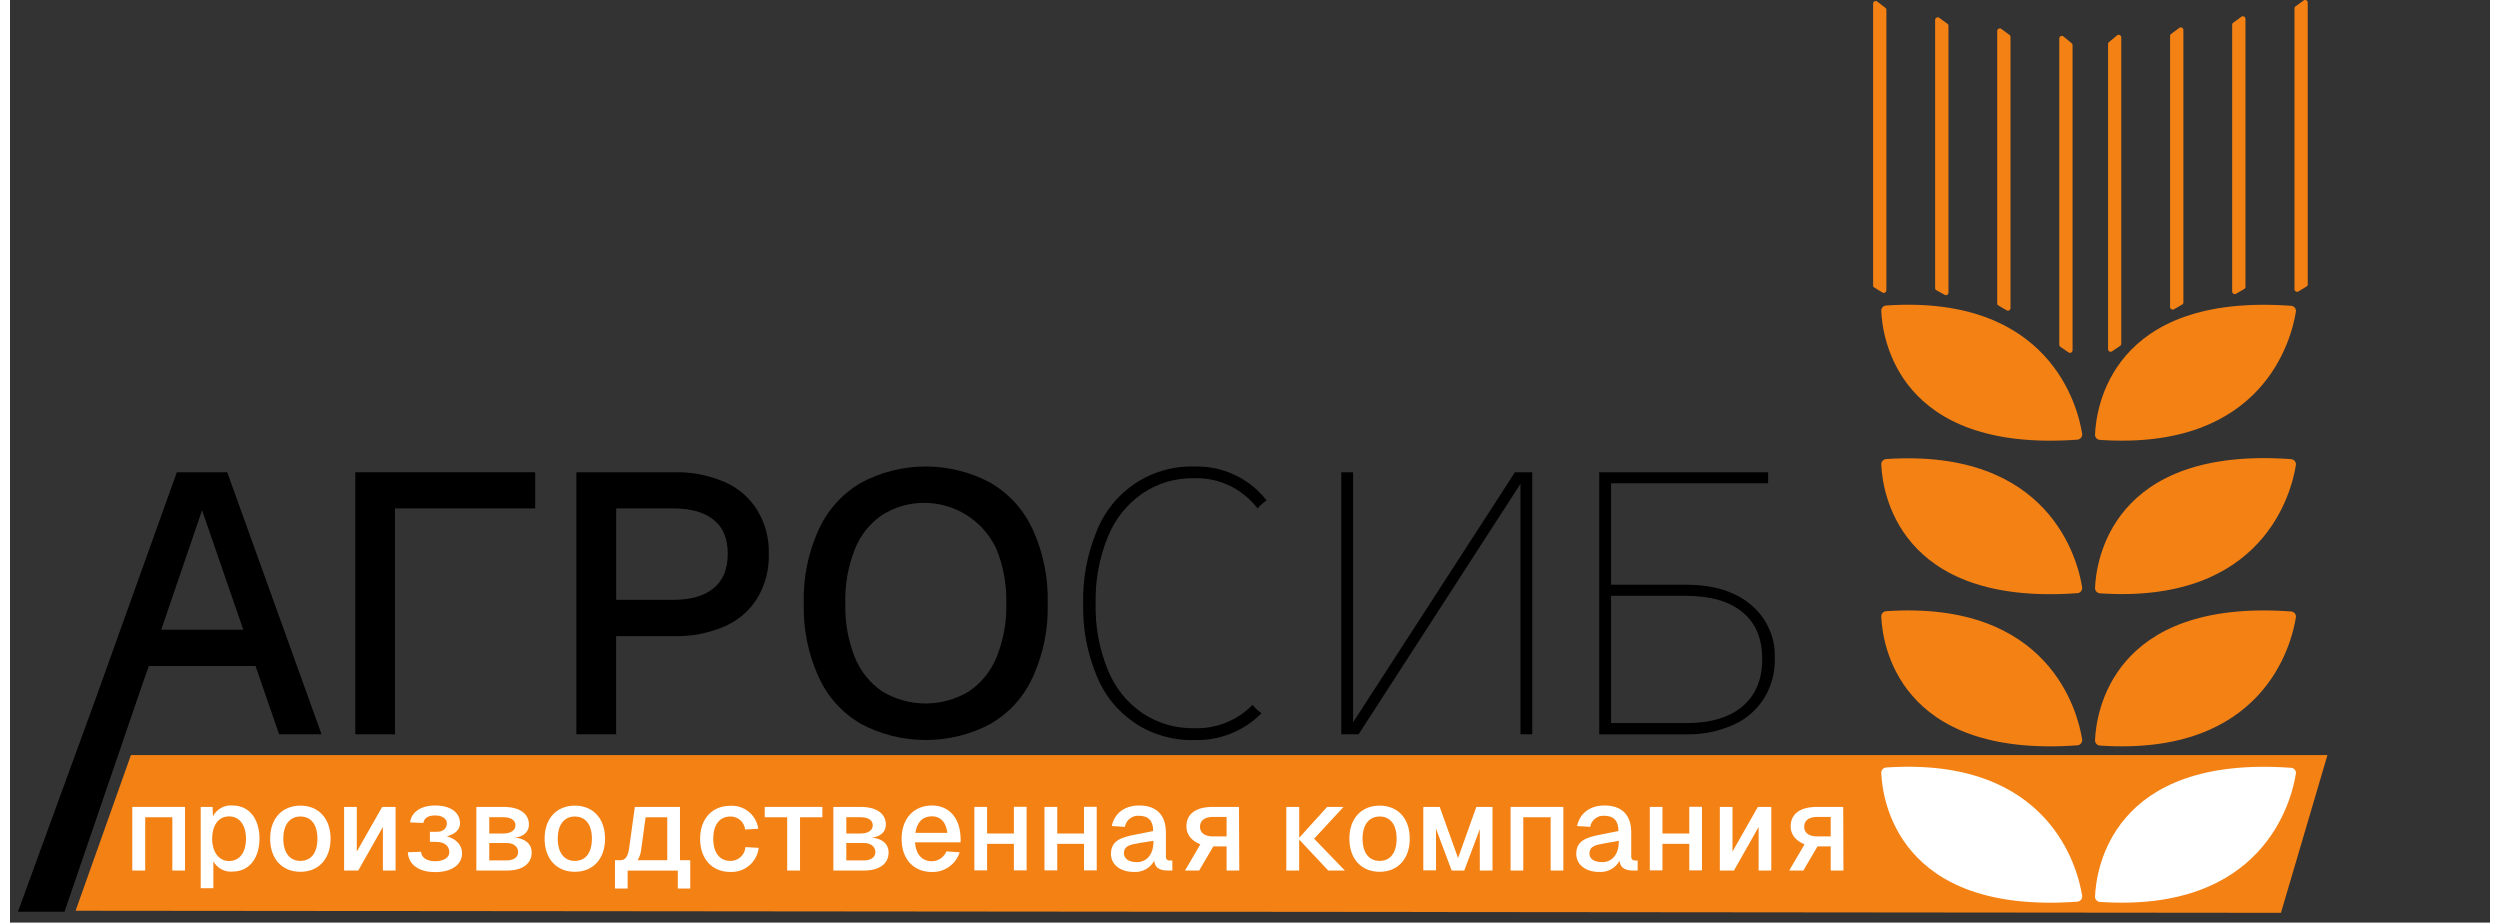 <?xml version="1.0" encoding="UTF-8"?> <svg xmlns="http://www.w3.org/2000/svg" xmlns:xlink="http://www.w3.org/1999/xlink" width="336" zoomAndPan="magnify" viewBox="0 0 252 93.75" height="124" preserveAspectRatio="xMidYMid meet"><rect x="0" y="0" width="252" height="93.75" fill="#333333" stroke="none"/> <defs> <clipPath id="b5e6ee097c"> <path d="M 6 76 L 235.957 76 L 235.957 92.754 L 6 92.754 Z M 6 76 " clip-rule="nonzero"></path> </clipPath> <clipPath id="a32d80481d"> <path d="M 0.336 47 L 32 47 L 32 92.754 L 0.336 92.754 Z M 0.336 47 " clip-rule="nonzero"></path> </clipPath> </defs> <g clip-path="url(#b5e6ee097c)"> <path fill="#f48114" d="M 6.664 92.543 L 230.758 92.754 L 235.484 76.723 L 12.289 76.723 Z M 6.664 92.543 " fill-opacity="1" fill-rule="nonzero"></path> </g> <path fill="#ffffff" d="M 211.867 91.09 C 211.973 88.461 213.488 76.688 231.797 78.02 C 231.949 78.031 232.074 78.098 232.172 78.219 C 232.266 78.344 232.301 78.48 232.273 78.633 C 231.84 81.352 229.008 92.777 212.355 91.645 C 212.215 91.633 212.094 91.574 212 91.469 C 211.906 91.359 211.859 91.234 211.867 91.09 Z M 211.867 91.09 " fill-opacity="1" fill-rule="nonzero"></path> <path fill="#ffffff" d="M 190.145 78.547 C 190.254 81.176 191.762 92.949 210.078 91.621 C 210.23 91.605 210.355 91.539 210.449 91.418 C 210.543 91.297 210.578 91.156 210.555 91.004 C 210.121 88.281 207.289 76.859 190.633 77.988 C 190.492 78.004 190.371 78.062 190.277 78.172 C 190.184 78.277 190.141 78.402 190.145 78.547 Z M 190.145 78.547 " fill-opacity="1" fill-rule="nonzero"></path> <path fill="#f48114" d="M 211.867 75.203 C 211.973 72.574 213.488 60.801 231.797 62.133 C 231.949 62.145 232.074 62.211 232.172 62.332 C 232.266 62.453 232.301 62.594 232.273 62.746 C 231.84 65.465 229.008 76.891 212.355 75.758 C 212.215 75.746 212.094 75.688 212 75.582 C 211.906 75.473 211.859 75.348 211.867 75.203 Z M 211.867 75.203 " fill-opacity="1" fill-rule="nonzero"></path> <path fill="#f48114" d="M 211.867 44.145 C 211.973 41.516 213.488 29.742 231.797 31.074 C 231.949 31.086 232.074 31.152 232.172 31.273 C 232.266 31.398 232.301 31.535 232.273 31.688 C 231.84 34.406 229.008 45.828 212.355 44.699 C 212.215 44.688 212.094 44.629 212 44.523 C 211.906 44.414 211.859 44.289 211.867 44.145 Z M 211.867 44.145 " fill-opacity="1" fill-rule="nonzero"></path> <path fill="#f48114" d="M 211.867 59.73 C 211.973 57.098 213.488 45.328 231.797 46.656 C 231.949 46.672 232.074 46.738 232.172 46.863 C 232.266 46.984 232.301 47.121 232.273 47.277 C 231.84 49.992 229.008 61.414 212.355 60.289 C 212.215 60.277 212.094 60.215 212 60.109 C 211.906 60 211.859 59.875 211.867 59.73 Z M 211.867 59.73 " fill-opacity="1" fill-rule="nonzero"></path> <path fill="#f48114" d="M 190.145 47.199 C 190.254 49.832 191.762 61.602 210.078 60.273 C 210.23 60.258 210.355 60.191 210.449 60.07 C 210.543 59.949 210.578 59.812 210.555 59.66 C 210.121 56.941 207.289 45.516 190.633 46.648 C 190.488 46.66 190.371 46.719 190.277 46.824 C 190.184 46.934 190.137 47.059 190.145 47.199 Z M 190.145 47.199 " fill-opacity="1" fill-rule="nonzero"></path> <path fill="#f48114" d="M 190.145 62.66 C 190.254 65.289 191.762 77.062 210.078 75.734 C 210.23 75.719 210.355 75.652 210.449 75.531 C 210.543 75.406 210.578 75.27 210.555 75.117 C 210.121 72.402 207.289 60.973 190.633 62.105 C 190.488 62.117 190.371 62.18 190.277 62.285 C 190.184 62.391 190.137 62.516 190.145 62.66 Z M 190.145 62.66 " fill-opacity="1" fill-rule="nonzero"></path> <path fill="#f48114" d="M 190.145 31.598 C 190.254 34.23 191.762 46 210.078 44.676 C 210.23 44.66 210.355 44.59 210.449 44.469 C 210.543 44.348 210.578 44.207 210.555 44.055 C 210.121 41.336 207.289 29.914 190.633 31.043 C 190.492 31.055 190.371 31.117 190.277 31.223 C 190.184 31.328 190.141 31.453 190.145 31.598 Z M 190.145 31.598 " fill-opacity="1" fill-rule="nonzero"></path> <path fill="#f48114" d="M 213.191 4.488 L 213.191 35.48 C 213.191 35.586 213.234 35.664 213.328 35.711 C 213.418 35.762 213.508 35.758 213.598 35.699 L 214.41 35.148 C 214.488 35.098 214.531 35.023 214.531 34.93 L 214.531 3.801 C 214.531 3.688 214.48 3.609 214.379 3.562 C 214.273 3.512 214.18 3.527 214.094 3.602 L 213.27 4.289 C 213.215 4.344 213.188 4.41 213.191 4.488 Z M 213.191 4.488 " fill-opacity="1" fill-rule="nonzero"></path> <path fill="#f48114" d="M 219.492 3.633 L 219.492 31.223 C 219.504 31.32 219.555 31.391 219.645 31.434 C 219.734 31.477 219.82 31.473 219.906 31.418 L 220.727 30.938 C 220.805 30.895 220.844 30.828 220.844 30.742 L 220.844 3.02 C 220.828 2.918 220.773 2.844 220.68 2.805 C 220.582 2.766 220.492 2.777 220.414 2.844 L 219.59 3.453 C 219.527 3.496 219.496 3.559 219.492 3.633 Z M 219.492 3.633 " fill-opacity="1" fill-rule="nonzero"></path> <path fill="#f48114" d="M 225.801 2.492 L 225.801 29.648 C 225.812 29.746 225.863 29.816 225.953 29.855 C 226.043 29.898 226.129 29.895 226.211 29.84 L 227.035 29.359 C 227.109 29.316 227.148 29.25 227.152 29.16 L 227.152 1.887 C 227.137 1.785 227.082 1.711 226.988 1.672 C 226.891 1.633 226.801 1.645 226.719 1.711 L 225.906 2.312 C 225.84 2.355 225.805 2.414 225.801 2.492 Z M 225.801 2.492 " fill-opacity="1" fill-rule="nonzero"></path> <path fill="#f48114" d="M 232.133 0.879 L 232.133 29.406 C 232.137 29.453 232.148 29.496 232.176 29.535 C 232.203 29.574 232.234 29.605 232.277 29.625 C 232.32 29.645 232.363 29.652 232.41 29.652 C 232.457 29.648 232.5 29.633 232.539 29.609 L 233.363 29.105 C 233.441 29.062 233.48 28.992 233.48 28.902 L 233.48 0.246 C 233.473 0.137 233.418 0.062 233.32 0.02 C 233.223 -0.023 233.129 -0.012 233.047 0.059 L 232.199 0.676 C 232.145 0.734 232.121 0.801 232.133 0.879 Z M 232.133 0.879 " fill-opacity="1" fill-rule="nonzero"></path> <path fill="#f48114" d="M 209.582 4.594 L 209.582 35.586 C 209.586 35.691 209.539 35.77 209.445 35.82 C 209.352 35.871 209.258 35.867 209.172 35.809 L 208.352 35.246 C 208.273 35.195 208.234 35.125 208.234 35.027 L 208.234 3.906 C 208.234 3.797 208.285 3.719 208.387 3.672 C 208.484 3.625 208.578 3.637 208.664 3.707 L 209.488 4.395 C 209.551 4.445 209.582 4.512 209.582 4.594 Z M 209.582 4.594 " fill-opacity="1" fill-rule="nonzero"></path> <path fill="#f48114" d="M 203.277 3.738 L 203.277 31.328 C 203.273 31.375 203.258 31.414 203.23 31.453 C 203.203 31.492 203.168 31.52 203.129 31.543 C 203.086 31.562 203.043 31.57 202.996 31.566 C 202.949 31.562 202.906 31.551 202.867 31.523 L 202.047 31.043 C 201.969 31 201.926 30.938 201.926 30.848 L 201.926 3.129 C 201.938 3.023 201.992 2.949 202.09 2.91 C 202.188 2.867 202.277 2.879 202.359 2.949 L 203.184 3.559 C 203.242 3.605 203.273 3.664 203.277 3.738 Z M 203.277 3.738 " fill-opacity="1" fill-rule="nonzero"></path> <path fill="#f48114" d="M 196.973 2.598 L 196.973 29.754 C 196.969 29.801 196.953 29.84 196.926 29.879 C 196.898 29.918 196.863 29.945 196.82 29.965 C 196.781 29.988 196.734 29.996 196.688 29.992 C 196.641 29.988 196.602 29.973 196.562 29.945 L 195.734 29.484 C 195.656 29.441 195.621 29.379 195.617 29.293 L 195.617 1.996 C 195.633 1.895 195.688 1.824 195.781 1.781 C 195.879 1.742 195.969 1.754 196.051 1.82 L 196.871 2.418 C 196.934 2.461 196.969 2.523 196.973 2.598 Z M 196.973 2.598 " fill-opacity="1" fill-rule="nonzero"></path> <path fill="#f48114" d="M 190.664 0.988 L 190.664 29.516 C 190.656 29.617 190.605 29.691 190.516 29.734 C 190.426 29.777 190.34 29.773 190.254 29.719 L 189.43 29.211 C 189.355 29.164 189.316 29.098 189.316 29.008 L 189.316 0.355 C 189.32 0.246 189.375 0.172 189.473 0.129 C 189.574 0.086 189.664 0.098 189.746 0.168 L 190.57 0.801 C 190.637 0.848 190.668 0.91 190.664 0.988 Z M 190.664 0.988 " fill-opacity="1" fill-rule="nonzero"></path> <path fill="#ffffff" d="M 17.785 88.457 L 16.496 88.457 L 16.496 83.043 L 13.738 83.043 L 13.738 88.457 L 12.426 88.457 L 12.426 81.992 L 17.785 81.992 Z M 17.785 88.457 " fill-opacity="1" fill-rule="nonzero"></path> <path fill="#ffffff" d="M 19.379 81.992 L 20.586 81.992 L 20.621 82.953 C 20.805 82.586 21.078 82.305 21.434 82.102 C 21.789 81.902 22.172 81.816 22.578 81.844 C 24.469 81.844 25.352 83.406 25.352 85.207 C 25.352 87.004 24.469 88.566 22.578 88.566 C 22.188 88.594 21.816 88.512 21.469 88.324 C 21.125 88.133 20.855 87.867 20.664 87.52 L 20.664 90.25 L 19.379 90.25 Z M 22.254 87.492 C 23.473 87.492 23.984 86.406 23.984 85.223 C 23.984 84.043 23.461 82.957 22.254 82.957 C 21.047 82.957 20.539 84.066 20.539 85.223 C 20.539 86.383 21.086 87.492 22.273 87.492 Z M 22.254 87.492 " fill-opacity="1" fill-rule="nonzero"></path> <path fill="#ffffff" d="M 26.434 85.223 C 26.434 83.164 27.652 81.863 29.512 81.863 C 31.367 81.863 32.574 83.18 32.574 85.223 C 32.574 87.27 31.359 88.586 29.512 88.586 C 27.66 88.586 26.434 87.285 26.434 85.223 Z M 29.512 87.48 C 30.605 87.48 31.238 86.641 31.238 85.223 C 31.238 83.809 30.605 82.969 29.512 82.969 C 28.414 82.969 27.773 83.812 27.773 85.223 C 27.773 86.637 28.418 87.48 29.512 87.48 Z M 29.512 87.48 " fill-opacity="1" fill-rule="nonzero"></path> <path fill="#ffffff" d="M 39.18 88.457 L 37.891 88.457 L 37.891 84.027 L 35.387 88.457 L 33.949 88.457 L 33.949 81.992 L 35.238 81.992 L 35.238 86.531 L 37.82 81.992 L 39.18 81.992 Z M 39.18 88.457 " fill-opacity="1" fill-rule="nonzero"></path> <path fill="#ffffff" d="M 44.391 83.664 C 44.391 83.184 43.91 82.859 43.188 82.859 C 42.465 82.859 42.066 83.152 42.004 83.625 L 40.656 83.566 C 40.781 82.508 41.766 81.848 43.199 81.848 C 44.754 81.848 45.727 82.539 45.727 83.664 C 45.727 84.289 45.246 84.762 44.391 84.98 C 45.348 85.25 45.934 85.871 45.934 86.699 C 45.934 87.871 44.879 88.617 43.199 88.617 C 41.516 88.617 40.488 87.84 40.426 86.598 L 41.766 86.551 C 41.801 87.145 42.359 87.512 43.203 87.512 C 44.047 87.512 44.641 87.156 44.641 86.594 C 44.641 85.934 44.102 85.535 43.297 85.547 L 42.668 85.547 L 42.668 84.52 L 43.297 84.52 C 43.949 84.551 44.391 84.215 44.391 83.664 Z M 44.391 83.664 " fill-opacity="1" fill-rule="nonzero"></path> <path fill="#ffffff" d="M 47.387 81.992 L 50.16 81.992 C 51.766 81.992 52.73 82.664 52.73 83.785 C 52.73 84.527 52.184 85.027 51.293 85.113 C 52.359 85.199 53.008 85.762 53.008 86.625 C 53.008 87.758 52.082 88.457 50.527 88.457 L 47.387 88.457 Z M 50.137 84.695 C 50.891 84.695 51.363 84.371 51.363 83.855 C 51.363 83.344 50.887 83.039 50.137 83.039 L 48.699 83.039 L 48.699 84.695 Z M 50.465 87.43 C 51.184 87.43 51.633 87.102 51.633 86.574 C 51.633 86.047 51.184 85.66 50.465 85.66 L 48.699 85.66 L 48.699 87.43 Z M 50.465 87.43 " fill-opacity="1" fill-rule="nonzero"></path> <path fill="#ffffff" d="M 54.324 85.223 C 54.324 83.164 55.539 81.863 57.398 81.863 C 59.258 81.863 60.465 83.18 60.465 85.223 C 60.465 87.27 59.246 88.586 57.398 88.586 C 55.551 88.586 54.324 87.285 54.324 85.223 Z M 57.398 87.48 C 58.496 87.48 59.129 86.641 59.129 85.223 C 59.129 83.809 58.496 82.969 57.398 82.969 C 56.301 82.969 55.66 83.812 55.66 85.223 C 55.66 86.637 56.305 87.48 57.398 87.48 Z M 57.398 87.48 " fill-opacity="1" fill-rule="nonzero"></path> <path fill="#ffffff" d="M 68.078 87.41 L 69.121 87.41 L 69.121 90.289 L 67.859 90.289 L 67.859 88.461 L 62.762 88.461 L 62.762 90.289 L 61.473 90.289 L 61.473 87.41 L 62.012 87.41 C 62.52 87.41 62.785 87.039 62.906 86.238 L 63.492 81.992 L 68.078 81.992 Z M 66.785 87.41 L 66.785 83.043 L 64.586 83.043 L 64.137 86.324 C 64.098 86.711 63.977 87.074 63.773 87.41 Z M 66.785 87.41 " fill-opacity="1" fill-rule="nonzero"></path> <path fill="#ffffff" d="M 73.199 82.969 C 72.102 82.969 71.461 83.812 71.461 85.223 C 71.461 86.637 72.102 87.48 73.199 87.48 C 73.391 87.484 73.578 87.449 73.758 87.383 C 73.938 87.312 74.098 87.215 74.242 87.082 C 74.383 86.953 74.496 86.801 74.582 86.629 C 74.664 86.453 74.715 86.273 74.73 86.078 L 76.078 86.152 C 76.035 86.5 75.934 86.828 75.77 87.137 C 75.602 87.445 75.387 87.715 75.121 87.941 C 74.855 88.168 74.555 88.34 74.223 88.453 C 73.895 88.566 73.551 88.617 73.203 88.602 C 71.332 88.602 70.125 87.273 70.125 85.238 C 70.125 83.203 71.332 81.879 73.203 81.879 C 73.543 81.859 73.875 81.902 74.195 82.008 C 74.52 82.113 74.812 82.273 75.074 82.492 C 75.34 82.707 75.551 82.965 75.719 83.262 C 75.883 83.559 75.988 83.879 76.035 84.215 L 74.699 84.289 C 74.676 84.105 74.625 83.93 74.539 83.766 C 74.453 83.602 74.34 83.457 74.203 83.336 C 74.062 83.215 73.91 83.121 73.734 83.059 C 73.562 82.996 73.383 82.965 73.199 82.969 Z M 73.199 82.969 " fill-opacity="1" fill-rule="nonzero"></path> <path fill="#ffffff" d="M 82.547 83.043 L 80.277 83.043 L 80.277 88.457 L 78.973 88.457 L 78.973 83.043 L 76.691 83.043 L 76.691 81.992 L 82.547 81.992 Z M 82.547 83.043 " fill-opacity="1" fill-rule="nonzero"></path> <path fill="#ffffff" d="M 83.664 81.992 L 86.438 81.992 C 88.039 81.992 89 82.664 89 83.785 C 89 84.527 88.453 85.027 87.562 85.113 C 88.633 85.199 89.277 85.762 89.277 86.625 C 89.277 87.758 88.352 88.457 86.797 88.457 L 83.664 88.457 Z M 86.441 84.695 C 87.191 84.695 87.668 84.371 87.668 83.855 C 87.668 83.344 87.188 83.039 86.441 83.039 L 84.98 83.039 L 84.98 84.695 Z M 86.77 87.43 C 87.484 87.43 87.934 87.102 87.934 86.574 C 87.934 86.047 87.484 85.66 86.77 85.66 L 84.98 85.66 L 84.98 87.43 Z M 86.77 87.43 " fill-opacity="1" fill-rule="nonzero"></path> <path fill="#ffffff" d="M 93.688 81.848 C 95.234 81.848 96.535 82.887 96.594 85.176 L 96.594 85.59 L 91.957 85.59 C 92.043 86.801 92.668 87.512 93.672 87.512 C 93.996 87.508 94.293 87.418 94.562 87.234 C 94.828 87.055 95.027 86.812 95.148 86.512 L 96.5 86.605 C 96.402 86.906 96.262 87.18 96.078 87.43 C 95.895 87.684 95.672 87.898 95.418 88.078 C 95.164 88.258 94.887 88.395 94.59 88.484 C 94.289 88.574 93.984 88.613 93.672 88.605 C 91.801 88.605 90.598 87.281 90.598 85.242 C 90.598 83.207 91.805 81.848 93.688 81.848 Z M 95.242 84.629 C 95.102 83.395 94.418 82.945 93.688 82.945 C 92.73 82.945 92.145 83.566 92 84.629 Z M 95.242 84.629 " fill-opacity="1" fill-rule="nonzero"></path> <path fill="#ffffff" d="M 99.285 81.992 L 99.285 84.695 L 102.008 84.695 L 102.008 81.98 L 103.301 81.98 L 103.301 88.441 L 102.008 88.441 L 102.008 85.746 L 99.285 85.746 L 99.285 88.441 L 97.992 88.441 L 97.992 81.992 Z M 99.285 81.992 " fill-opacity="1" fill-rule="nonzero"></path> <path fill="#ffffff" d="M 106.414 81.992 L 106.414 84.695 L 109.133 84.695 L 109.133 81.98 L 110.426 81.98 L 110.426 88.441 L 109.133 88.441 L 109.133 85.746 L 106.414 85.746 L 106.414 88.441 L 105.117 88.441 L 105.117 81.992 Z M 106.414 81.992 " fill-opacity="1" fill-rule="nonzero"></path> <path fill="#ffffff" d="M 114.742 81.848 C 116.492 81.848 117.453 82.809 117.453 84.59 L 117.453 86.992 C 117.453 87.324 117.602 87.441 117.855 87.441 L 118.109 87.441 L 118.109 88.457 L 117.711 88.457 C 117.125 88.457 116.336 88.371 116.273 87.457 C 116.066 87.836 115.777 88.129 115.402 88.336 C 115.023 88.539 114.621 88.629 114.195 88.602 C 112.891 88.602 111.871 87.91 111.871 86.762 C 111.871 85.469 112.828 85.09 114.316 84.812 L 116.164 84.445 C 116.164 83.41 115.684 82.895 114.727 82.895 C 114.559 82.883 114.395 82.898 114.23 82.945 C 114.07 82.996 113.922 83.07 113.789 83.176 C 113.656 83.281 113.547 83.406 113.461 83.551 C 113.375 83.695 113.316 83.852 113.289 84.02 L 111.953 83.934 C 112.234 82.629 113.258 81.848 114.742 81.848 Z M 114.473 87.609 C 115.43 87.609 116.188 86.914 116.188 85.527 L 116.188 85.441 L 114.793 85.656 C 113.906 85.816 113.188 85.902 113.188 86.719 C 113.207 87.211 113.621 87.602 114.473 87.602 Z M 114.473 87.609 " fill-opacity="1" fill-rule="nonzero"></path> <path fill="#ffffff" d="M 124.91 88.457 L 123.621 88.457 L 123.621 86.008 L 122.27 86.008 L 120.832 88.457 L 119.395 88.457 L 120.953 85.797 C 120.039 85.43 119.539 84.789 119.539 83.98 C 119.539 82.691 120.496 81.992 122.227 81.992 L 124.879 81.992 Z M 122.254 84.992 L 123.621 84.992 L 123.621 83.008 L 122.254 83.008 C 121.406 83.008 120.918 83.371 120.918 84.004 C 120.918 84.641 121.406 84.992 122.254 84.992 Z M 122.254 84.992 " fill-opacity="1" fill-rule="nonzero"></path> <path fill="#ffffff" d="M 131 81.992 L 131 85.129 L 133.836 81.992 L 135.504 81.992 L 132.516 85.223 L 135.637 88.457 L 133.949 88.457 L 130.996 85.312 L 130.996 88.457 L 129.688 88.457 L 129.688 81.992 Z M 131 81.992 " fill-opacity="1" fill-rule="nonzero"></path> <path fill="#ffffff" d="M 136.098 85.223 C 136.098 83.164 137.312 81.863 139.176 81.863 C 141.039 81.863 142.234 83.18 142.234 85.223 C 142.234 87.27 141.023 88.586 139.176 88.586 C 137.328 88.586 136.098 87.285 136.098 85.223 Z M 139.176 87.48 C 140.27 87.48 140.898 86.641 140.898 85.223 C 140.898 83.809 140.27 82.969 139.176 82.969 C 138.082 82.969 137.438 83.812 137.438 85.223 C 137.438 86.637 138.078 87.48 139.176 87.48 Z M 139.176 87.48 " fill-opacity="1" fill-rule="nonzero"></path> <path fill="#ffffff" d="M 145.277 81.992 L 147.141 87.188 L 149 81.992 L 150.641 81.992 L 150.641 88.457 L 149.352 88.457 L 149.352 84.25 L 147.773 88.457 L 146.492 88.457 L 144.902 84.215 L 144.902 88.438 L 143.609 88.438 L 143.609 81.992 Z M 145.277 81.992 " fill-opacity="1" fill-rule="nonzero"></path> <path fill="#ffffff" d="M 157.84 88.457 L 156.551 88.457 L 156.551 83.043 L 153.77 83.043 L 153.77 88.457 L 152.48 88.457 L 152.48 81.992 L 157.84 81.992 Z M 157.84 88.457 " fill-opacity="1" fill-rule="nonzero"></path> <path fill="#ffffff" d="M 162.027 81.848 C 163.777 81.848 164.738 82.809 164.738 84.59 L 164.738 86.992 C 164.738 87.324 164.887 87.441 165.141 87.441 L 165.391 87.441 L 165.391 88.457 L 164.988 88.457 C 164.41 88.457 163.621 88.371 163.555 87.457 C 163.348 87.836 163.059 88.129 162.68 88.336 C 162.305 88.539 161.902 88.629 161.477 88.602 C 160.172 88.602 159.152 87.91 159.152 86.762 C 159.152 85.469 160.109 85.09 161.594 84.812 L 163.441 84.445 C 163.441 83.41 162.965 82.895 162.008 82.895 C 161.84 82.883 161.672 82.898 161.512 82.945 C 161.348 82.996 161.203 83.07 161.07 83.176 C 160.934 83.281 160.824 83.406 160.738 83.551 C 160.652 83.695 160.598 83.852 160.57 84.02 L 159.234 83.934 C 159.52 82.629 160.539 81.848 162.027 81.848 Z M 161.758 87.609 C 162.715 87.609 163.473 86.914 163.473 85.527 L 163.473 85.441 L 162.098 85.684 C 161.211 85.844 160.492 85.93 160.492 86.746 C 160.492 87.211 160.906 87.602 161.758 87.602 Z M 161.758 87.609 " fill-opacity="1" fill-rule="nonzero"></path> <path fill="#ffffff" d="M 167.91 81.992 L 167.91 84.695 L 170.637 84.695 L 170.637 81.98 L 171.926 81.98 L 171.926 88.441 L 170.637 88.441 L 170.637 85.746 L 167.91 85.746 L 167.91 88.441 L 166.625 88.441 L 166.625 81.992 Z M 167.91 81.992 " fill-opacity="1" fill-rule="nonzero"></path> <path fill="#ffffff" d="M 178.969 88.457 L 177.684 88.457 L 177.684 84.027 L 175.176 88.457 L 173.742 88.457 L 173.742 81.992 L 175.027 81.992 L 175.027 86.531 L 177.605 81.992 L 178.969 81.992 Z M 178.969 88.457 " fill-opacity="1" fill-rule="nonzero"></path> <path fill="#ffffff" d="M 186.301 88.457 L 185.008 88.457 L 185.008 86.008 L 183.664 86.008 L 182.227 88.457 L 180.789 88.457 L 182.348 85.797 C 181.438 85.43 180.938 84.789 180.938 83.98 C 180.938 82.691 181.898 81.992 183.625 81.992 L 186.277 81.992 Z M 183.648 84.992 L 185.008 84.992 L 185.008 83.008 L 183.648 83.008 C 182.797 83.008 182.312 83.371 182.312 84.004 C 182.312 84.641 182.801 84.992 183.648 84.992 Z M 183.648 84.992 " fill-opacity="1" fill-rule="nonzero"></path> <path fill="#000000" d="M 53.367 47.988 L 53.367 51.66 L 39.121 51.66 L 39.121 74.613 L 35.086 74.613 L 35.086 47.988 Z M 53.367 47.988 " fill-opacity="1" fill-rule="nonzero"></path> <path fill="#000000" d="M 72.617 48.98 C 74.027 49.594 75.137 50.555 75.949 51.863 C 76.758 53.223 77.145 54.699 77.105 56.285 C 77.145 57.887 76.762 59.379 75.949 60.762 C 75.137 62.07 74.027 63.031 72.617 63.645 C 70.973 64.352 69.254 64.684 67.461 64.637 L 61.59 64.637 L 61.59 74.613 L 57.551 74.613 L 57.551 47.988 L 67.461 47.988 C 69.254 47.941 70.973 48.273 72.617 48.98 Z M 71.496 59.773 C 72.457 58.988 72.934 57.816 72.934 56.27 C 72.934 54.719 72.457 53.57 71.496 52.82 C 70.539 52.043 69.164 51.66 67.344 51.66 L 61.598 51.66 L 61.598 60.953 L 67.344 60.953 C 69.164 60.953 70.551 60.562 71.496 59.773 Z M 71.496 59.773 " fill-opacity="1" fill-rule="nonzero"></path> <path fill="#000000" d="M 86.41 73.527 C 84.488 72.375 83.062 70.777 82.137 68.727 C 81.086 66.375 80.594 63.906 80.656 61.328 C 80.59 58.738 81.082 56.258 82.137 53.887 C 83.066 51.844 84.492 50.246 86.41 49.086 C 87.43 48.535 88.504 48.113 89.625 47.828 C 90.75 47.543 91.891 47.402 93.051 47.402 C 94.207 47.402 95.352 47.543 96.473 47.828 C 97.598 48.113 98.668 48.535 99.688 49.086 C 101.609 50.246 103.035 51.844 103.965 53.887 C 105.016 56.258 105.508 58.738 105.445 61.328 C 105.508 63.906 105.016 66.375 103.965 68.727 C 103.039 70.777 101.613 72.375 99.688 73.527 C 98.668 74.074 97.594 74.492 96.473 74.773 C 95.348 75.055 94.207 75.195 93.051 75.195 C 91.891 75.195 90.75 75.055 89.629 74.773 C 88.504 74.492 87.434 74.074 86.41 73.527 Z M 97.426 70.266 C 98.719 69.383 99.66 68.215 100.254 66.766 C 100.953 65.02 101.285 63.211 101.238 61.328 C 101.285 59.43 100.957 57.602 100.254 55.836 C 100.016 55.312 99.727 54.82 99.383 54.359 C 99.039 53.898 98.652 53.477 98.219 53.102 C 97.789 52.723 97.32 52.391 96.82 52.113 C 96.316 51.836 95.793 51.613 95.242 51.445 C 94.695 51.277 94.133 51.172 93.562 51.125 C 92.988 51.078 92.418 51.09 91.852 51.164 C 91.281 51.242 90.727 51.375 90.188 51.566 C 89.645 51.762 89.133 52.012 88.645 52.312 C 87.348 53.199 86.414 54.375 85.836 55.836 C 85.148 57.602 84.828 59.434 84.879 61.328 C 84.832 63.207 85.148 65.02 85.836 66.766 C 86.418 68.215 87.355 69.383 88.645 70.266 C 89.309 70.664 90.012 70.965 90.758 71.172 C 91.504 71.379 92.262 71.484 93.035 71.484 C 93.809 71.484 94.57 71.379 95.312 71.172 C 96.059 70.965 96.766 70.664 97.426 70.266 Z M 97.426 70.266 " fill-opacity="1" fill-rule="nonzero"></path> <path fill="#000000" d="M 126.254 71.621 L 126.152 71.73 C 125.387 72.48 124.508 73.055 123.512 73.449 C 122.512 73.84 121.477 74.023 120.406 73.996 C 118.465 74.039 116.684 73.527 115.062 72.457 C 113.449 71.344 112.277 69.875 111.547 68.055 C 110.672 65.898 110.262 63.66 110.316 61.336 C 110.262 58.992 110.672 56.738 111.547 54.57 C 112.285 52.746 113.453 51.27 115.062 50.145 C 116.68 49.066 118.465 48.547 120.406 48.594 C 121.445 48.57 122.445 48.746 123.41 49.125 C 124.375 49.504 125.23 50.059 125.977 50.781 C 126.262 51.055 126.527 51.344 126.773 51.656 C 127.043 51.344 127.352 51.074 127.695 50.848 C 127.402 50.477 127.082 50.129 126.738 49.809 C 125.879 49.012 124.906 48.406 123.812 47.988 C 122.719 47.574 121.59 47.379 120.422 47.406 C 119.355 47.367 118.309 47.488 117.281 47.777 C 116.254 48.062 115.293 48.496 114.398 49.078 C 113.504 49.664 112.723 50.367 112.047 51.195 C 111.371 52.023 110.836 52.934 110.441 53.926 C 109.457 56.297 108.992 58.762 109.047 61.328 C 108.988 63.883 109.449 66.336 110.43 68.695 C 110.828 69.684 111.363 70.594 112.043 71.418 C 112.719 72.242 113.504 72.945 114.395 73.527 C 115.289 74.109 116.25 74.539 117.273 74.824 C 118.301 75.109 119.348 75.234 120.41 75.195 C 121.637 75.227 122.824 75.02 123.969 74.574 C 125.113 74.129 126.129 73.48 127.012 72.625 L 127.164 72.473 C 126.82 72.234 126.516 71.949 126.254 71.621 Z M 126.254 71.621 " fill-opacity="1" fill-rule="nonzero"></path> <path fill="#000000" d="M 154.68 47.988 L 154.68 74.613 L 153.484 74.613 L 153.484 49.168 L 137.035 74.613 L 135.277 74.613 L 135.277 47.988 L 136.477 47.988 L 136.477 73.395 L 152.922 47.988 Z M 154.68 47.988 " fill-opacity="1" fill-rule="nonzero"></path> <path fill="#000000" d="M 161.484 47.988 L 162.688 47.988 L 162.688 59.418 L 170.348 59.418 C 173.094 59.418 175.277 60.094 176.891 61.441 C 177.699 62.113 178.32 62.93 178.746 63.891 C 179.176 64.852 179.367 65.859 179.324 66.914 C 179.355 68.379 178.988 69.734 178.219 70.98 C 177.445 72.188 176.406 73.078 175.102 73.66 C 173.586 74.328 172.004 74.648 170.348 74.617 L 161.488 74.617 Z M 178.645 47.988 L 178.645 49.109 L 161.73 49.109 L 161.73 47.988 Z M 162.688 73.473 L 170.348 73.473 C 172.812 73.473 174.715 72.902 176.055 71.766 C 177.391 70.629 178.055 69.02 178.047 66.934 C 178.047 64.879 177.379 63.305 176.047 62.207 C 174.719 61.109 172.816 60.555 170.348 60.543 L 162.688 60.543 Z M 162.688 73.473 " fill-opacity="1" fill-rule="nonzero"></path> <g clip-path="url(#a32d80481d)"> <path fill="#000000" d="M 22.074 47.988 L 16.953 47.988 L 8.691 71.031 L 0.809 92.641 L 5.539 92.641 L 13.594 69.117 L 14.113 67.676 L 24.949 67.676 L 27.344 74.609 L 31.656 74.609 Z M 15.367 63.988 L 19.516 51.848 L 23.707 63.988 Z M 15.367 63.988 " fill-opacity="1" fill-rule="nonzero"></path> </g> </svg> 